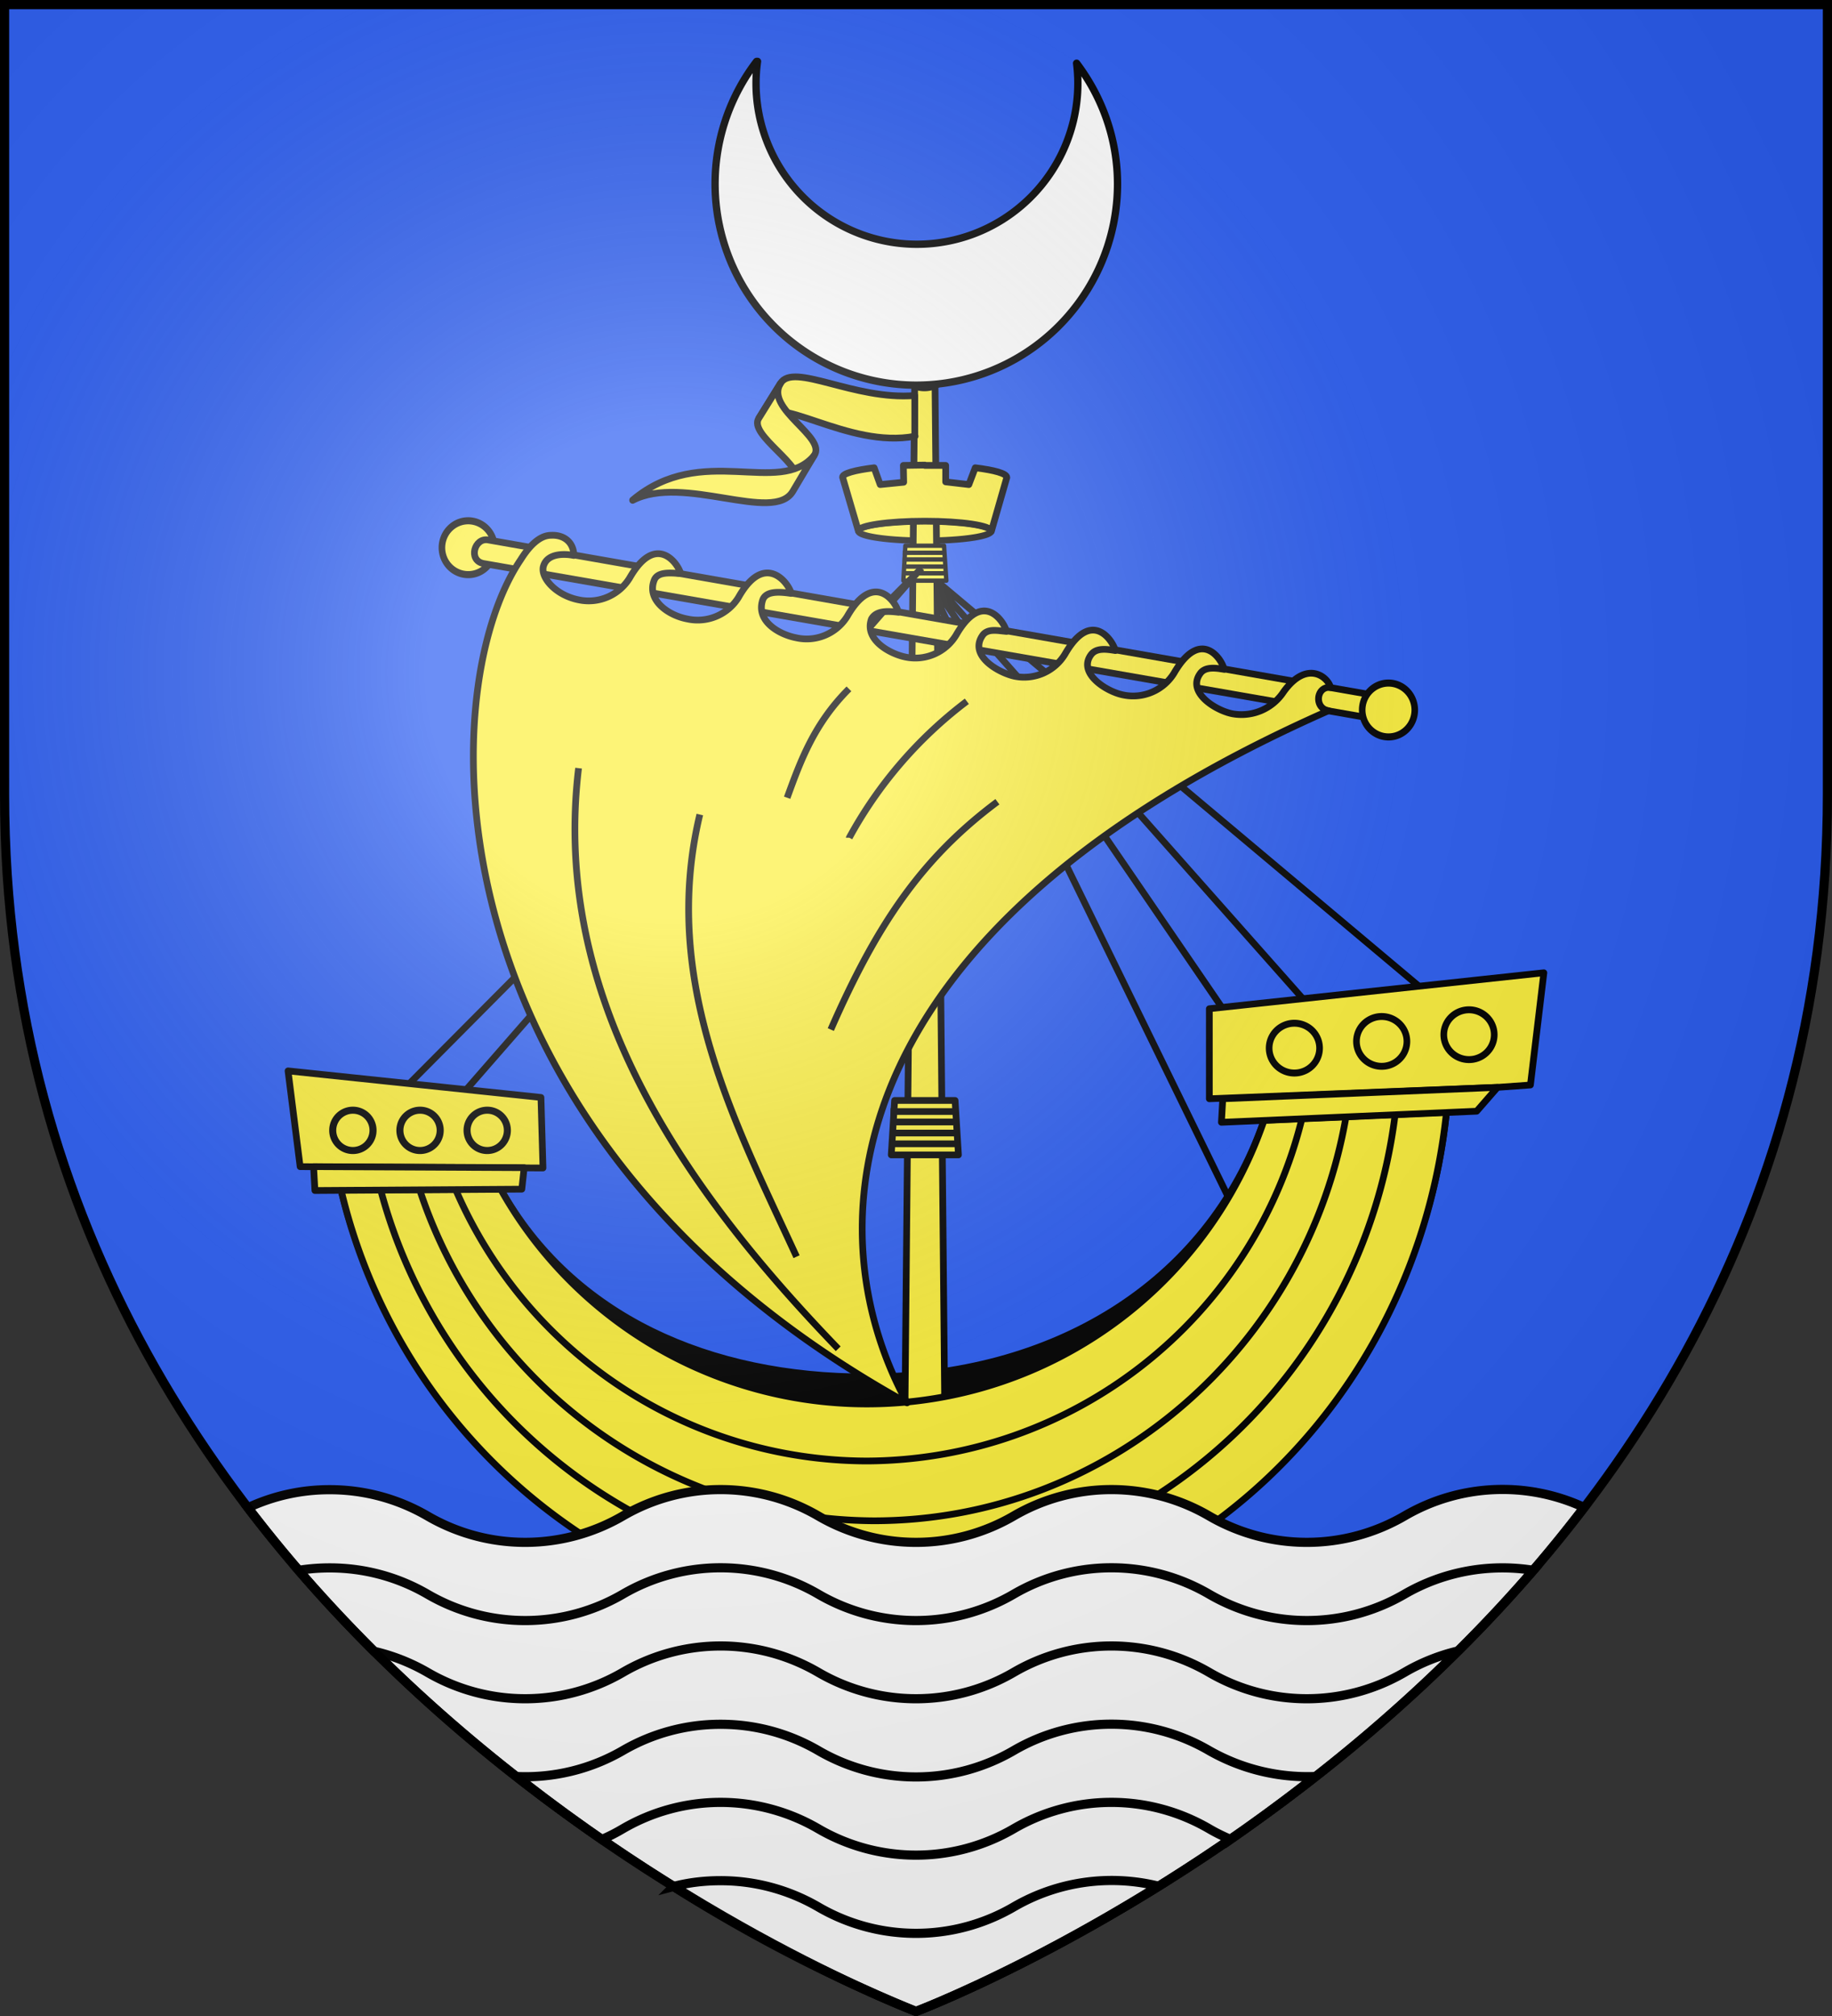 <svg xmlns="http://www.w3.org/2000/svg" xmlns:xlink="http://www.w3.org/1999/xlink" width="600" height="660" version="1.0"><rect width="100%" height="100%" fill="#333333" stroke="none"/><defs><g id="b"><path transform="rotate(18 3.2 -.5)" d="M0 0v1h.5L0 0z" id="a"/><use height="540" width="810" transform="scale(-1 1)" xlink:href="#a"/></g><g id="d"><path transform="rotate(18 3.2 -.5)" d="M0 0v1h.5L0 0z" id="c"/><use height="540" width="810" transform="scale(-1 1)" xlink:href="#c"/></g><g id="f"><path id="e" d="M0 0v1h.5L0 0z" transform="rotate(18 3.2 -.5)"/><use xlink:href="#e" transform="scale(-1 1)" width="810" height="540"/></g><g id="h"><path transform="rotate(18 3.2 -.5)" d="M0 0v1h.5L0 0z" id="g"/><use height="540" width="810" transform="scale(-1 1)" xlink:href="#g"/></g><g id="j"><path id="i" d="M0 0v1h.5L0 0z" transform="rotate(18 3.2 -.5)"/><use xlink:href="#i" transform="scale(-1 1)" width="810" height="540"/></g><g id="l"><path transform="rotate(18 3.2 -.5)" d="M0 0v1h.5L0 0z" id="k"/><use height="540" width="810" transform="scale(-1 1)" xlink:href="#k"/></g><g id="n"><path id="m" d="M0 0v1h.5L0 0z" transform="rotate(18 3.2 -.5)"/><use xlink:href="#m" transform="scale(-1 1)" width="810" height="540"/></g><g id="p"><path id="o" d="M0 0v1h.5L0 0z" transform="rotate(18 3.2 -.5)"/><use xlink:href="#o" transform="scale(-1 1)" width="810" height="540"/></g><g id="r"><path id="q" d="M0 0v1h.5L0 0z" transform="rotate(18 3.2 -.5)"/><use xlink:href="#q" transform="scale(-1 1)" width="810" height="540"/></g><radialGradient id="w" gradientUnits="userSpaceOnUse" cx="-80" cy="-80" r="405"><stop offset="0" stop-color="#fff" stop-opacity=".3"/><stop offset=".2" stop-color="#fff" stop-opacity=".3"/><stop offset=".6" stop-color="#6b6b6b" stop-opacity=".1"/><stop offset="1" stop-opacity=".1"/></radialGradient><path id="s" d="M-298.5-298.5h597V-40C298.5 246.3 0 358.5 0 358.5S-298.5 246.3-298.5-40v-258.5z"/></defs><use xlink:href="#s" width="600" height="660" fill="#2b5df2" transform="translate(300 300)"/><g transform="matrix(1.1 0 0 1.1 394.2 -302.7)"><path d="M64 568.6L-84 444.3M7.6 632L-84 444.4m89.7 131L-84 444.3M29.7 572.6L-84 444.3" fill="none" stroke="#000" stroke-width="2" stroke-linejoin="round"/><path d="M72.3 606.2L18 608.6C1 657.7-45.5 685-100.3 685c-46.8 0-87.6-17.8-109-55.9l-47.5.3c18.2 74.9 84.5 122.4 163.5 122.4 87 0 156.6-59.3 165.6-145.6z" stroke="#000" stroke-width="2" stroke-linejoin="round"/><g stroke="#000" stroke-linejoin="round"><path d="M-63.2 433.2a19.8 2.9 0 11-39.6 0 19.8 2.9 0 1139.6 0z" fill="#fcef3c" stroke-width="1.9"/><path d="M-86 386.7h6l3 316.2h-12l3-316.2z" fill="#fcef3c" stroke-width="2"/><path d="M-92 602.7h18l1 16.2h-20l1-16.2z" fill="#fcef3c" stroke-width="2"/><path d="M-74.5 606h-18.7m19 3.1h-19m19 3.3h-19m19.8 3.2h-19.8" fill="none" stroke-width="2"/><path d="M-86 405v-12.1c-18 1.5-36.2-10-40-3.6l-6.4 10.3c5-8 26.4 9.3 46.5 5.4z" fill="#fcef3c" stroke-width="2"/><path d="M-126 389.3l-6.4 10.3c-3.5 5 14.6 14.6 11 19.6l5.4-8.4c4-5.5-14.7-13.9-10-21.5z" fill="#fcef3c" stroke-width="2"/><path d="M-170 424c20.6-17.3 43.6-.9 54-13.2l-6.3 10.6c-5.7 9.7-32.6-5.2-47.7 2.7zm87-10.4l-6.4.1.1 5-7 .7-1.8-5c-5.7.7-9.4 1.7-9.4 2.8l4.7 16c0-1.6 8.8-2.9 19.8-2.9 10.9 0 19.8 1.3 19.8 3l4.6-16c0-1.2-3.7-2.2-9.4-2.9l-1.9 5-6.9-.8v-4.9H-83z" fill="#fcef3c" stroke-width="2"/><path d="M-635.3 585.2a4 3.8 0 11-8 0 4 3.8 0 118 0z" transform="matrix(2.006 0 0 2.131 1199.3 -864.6)" fill="#fcef3c"/><g stroke-width="1.3"><path d="M-88.8 437.6h11.5l.7 10.4h-12.8l.6-10.4z" fill="#fcef3c"/><path d="M-77.6 439.7h-12m12.2 2h-12.2m12.2 2.1h-12.2m12.7 2h-12.7" fill="none"/></g></g><path d="M72.3 606.2L18 608.6a125 125 0 01-227.3 20.5l-47.5.3A169.3 169.3 0 00-93.3 759.8c87 0 156.6-67.3 165.6-153.6z" fill="#fcef3c" stroke="#000" stroke-width="2" stroke-linejoin="round"/><g fill="#fcef3c" stroke="#000" stroke-linejoin="round"><path d="M-496 614.6a4 3.8 0 11-8 0 4 3.8 0 118 0z" transform="matrix(1.956 -.034 .037 2.109 736.3 -875)"/><path d="M-214.4 442.9c-4.7-.9-2.7-7.9 1.5-7l262.5 46-1.8 6.7-262.2-45.7z" stroke-width="2"/><path transform="matrix(1.956 -.034 .037 2.109 1010.3 -826.7)" d="M-496 614.6a4 3.8 0 11-8 0 4 3.8 0 118 0z"/></g><path d="M-222.7 629.2A133.6 133.6 0 00-100.3 710 134 134 0 0029.3 608M-236.5 597.7L-84 444.3m-135.3 154.9l135.3-155" fill="none" stroke="#000" stroke-width="2" stroke-linejoin="round"/><g stroke="#000" stroke-width="2" stroke-linejoin="round"><path d="M-194.3 434.5c-3.8 0-7 4-9 7.2-26.6 39.1-29 171.3 115 251-28.7-52.4-21.3-141.2 125.5-206-4.4-.7-3.7-7.4.6-6.9-.8-3.2-7.1-8.3-14 1.3a15 15 0 01-15.3 6.5c-5-1-13.6-6.4-9.5-12 1.5-2.1 4.7-1.6 7.1-1.2-.7-3.2-7-12.5-14.9 1.1A14.3 14.3 0 01-24 482c-5-1-13.6-6.5-9.5-12 1.6-2.1 4.7-1.6 7.2-1.2-.8-3.2-7.2-12.5-15 1.1a14.2 14.2 0 01-15.2 6.5c-5-1.2-13.3-6.2-9.4-12 1.5-2.3 4.6-1.5 7.2-1.3-.8-3.2-7.2-12.5-15 1.1a14.2 14.2 0 01-15.2 6.5c-4.7-1-12.2-5.2-10-11.3 1.5-2.7 5.3-2.3 8-2-.7-3.3-7.4-12.4-15.2 1.2a14.2 14.2 0 01-15.2 6.4c-5.2-1-12-5-10-11.2 1-3 5.6-2.4 8.5-2-.8-3.3-8-12.5-15.7 1.2a14.3 14.3 0 01-15.2 6.4c-5.5-1-12.2-5.5-9.9-11.5 1-2.7 5-2.2 7.9-2-.8-3.1-7.4-12.3-15.2 1.3a14.3 14.3 0 01-15.2 6.5c-7-1.4-11.6-6.9-10.4-10.2 1.2-3.6 6-3.6 9-3-.1-4.1-3.1-6.2-6.8-6z" fill="#fcef3c"/><path d="M-111 581.6c13.6-31 26.8-50.8 49.6-67.8m-44.1 10.7a127 127 0 0135-40.6m-53.5 28.7c4-11 8-22 18.4-32.4m-15.6 169c-18.2-39.5-40.7-82-28.8-131.6m41.2 159c-46.4-48.1-85.5-104.6-77.3-172.8" fill="none"/></g><path d="M-233.4 629.3a143.2 143.2 0 00135.1 98.5c70.4 0 128.9-52 140.7-120.3" fill="none" stroke="#000" stroke-width="2" stroke-linejoin="round"/><path d="M-245 629.4a155 155 0 00148.7 115c78.7 0 143.6-60 153.3-137.4" fill="none" stroke="#000" stroke-width="2" stroke-linejoin="round"/><path d="M1.7 602.2v-26.8l99.6-10.7-4 33.4-9.8.7-85.8 3.4zM-269 622.4l-3.6-28.5 75.3 7.9.6 21-72.3-.4z" fill="#fcef3c" stroke="#000" stroke-width="2" stroke-linejoin="round"/><path d="M5.7 602.2l-.4 7 76-3.3 6.2-7.1-81.8 3.4zM-265 622.4l.4 7.1 61.6-.4.7-6.4-62.7-.3z" fill="#fcef3c" stroke="#000" stroke-width="2" stroke-linejoin="round"/><path transform="matrix(1.976 0 0 2.059 777.5 -837.7)" d="M-376 692a3.8 3.6 0 11-7.6 0 3.8 3.6 0 117.6 0z" id="t" fill="none" fill-opacity="1" stroke="#000" stroke-width="1" stroke-linecap="butt" stroke-linejoin="round" stroke-miterlimit="4" stroke-dasharray="none" stroke-opacity="1"/><use height="1052.4" width="744.1" transform="translate(26 -2)" id="u" xlink:href="#t" y="0" x="0"/><use height="1052.4" width="744.1" transform="translate(26 -2)" xlink:href="#u"/><path d="M-207.3 611.6a6 6 0 11-12 0 6 6 0 1112 0z" id="v" fill="none" fill-opacity="1" stroke="#000" stroke-width="2.1" stroke-linecap="butt" stroke-linejoin="round" stroke-miterlimit="4" stroke-dasharray="none" stroke-opacity="1"/><use height="1052.4" width="744.1" transform="translate(-20)" xlink:href="#v"/><use height="1052.4" width="744.1" transform="translate(-40)" xlink:href="#v"/></g><path style="marker:none" d="M366 60.3c0-14.8-5-28.5-13.4-39.6a52.7 52.7 0 11-104.5-.6h-.3A65.9 65.9 0 10366 60.3z" fill="#fff" stroke="#000" stroke-width="2.4" stroke-linejoin="round" overflow="visible"/><g fill="#fff" stroke="#000" stroke-width="3"><path d="M108 487.7a63 63 0 00-26.8 5.9C169.6 609.5 300 658.5 300 658.5s130.4-49 218.8-165a63.6 63.6 0 00-58.8 2.8 63.6 63.6 0 01-64 0 63.6 63.6 0 00-64 0 63.6 63.6 0 01-64 0 63.6 63.6 0 00-64 0 63.6 63.6 0 01-64 0 63.6 63.6 0 00-32-8.6z"/><path d="M108 513.3a64 64 0 00-10.2.8c8 9.3 16.3 18.1 24.7 26.5a63.7 63.7 0 0117.5 6.9 63.6 63.6 0 0064 0 63.6 63.6 0 0164 0 63.6 63.6 0 0064 0 63.6 63.6 0 0164 0 63.6 63.6 0 0064 0 63.7 63.7 0 0117.5-7 483 483 0 0024.7-26.4 64 64 0 00-42.2 7.8 63.6 63.6 0 01-64 0 63.6 63.6 0 00-64 0 63.6 63.6 0 01-64 0 63.6 63.6 0 00-64 0 63.6 63.6 0 01-64 0 63.6 63.6 0 00-32-8.6zm128 102.4c-5.3 0-10.5.6-15.4 1.9a505 505 0 0079.4 40.9s34.2-12.9 79.4-41a63.8 63.8 0 00-47.4 6.8 63.6 63.6 0 01-64 0 63.6 63.6 0 00-32-8.6zm0-51.2a63.6 63.6 0 00-32 8.6 63.6 63.6 0 01-34.8 8.5c9.4 7.4 18.8 14.3 27.9 20.6 2.4-1 4.7-2.2 6.9-3.5a63.6 63.6 0 0164 0 63.6 63.6 0 0064 0 63.6 63.6 0 0164 0c2.2 1.3 4.5 2.4 7 3.5a618 618 0 0027.8-20.6 65 65 0 01-34.8-8.5 63.6 63.6 0 00-64 0 63.6 63.6 0 01-64 0 63.6 63.6 0 00-32-8.6z"/></g><use xlink:href="#s" width="600" height="660" fill="url(#w)" transform="translate(300 300)"/><use xlink:href="#s" width="600" height="660" fill="none" stroke="#000" stroke-width="3" transform="translate(300 300)"/></svg>